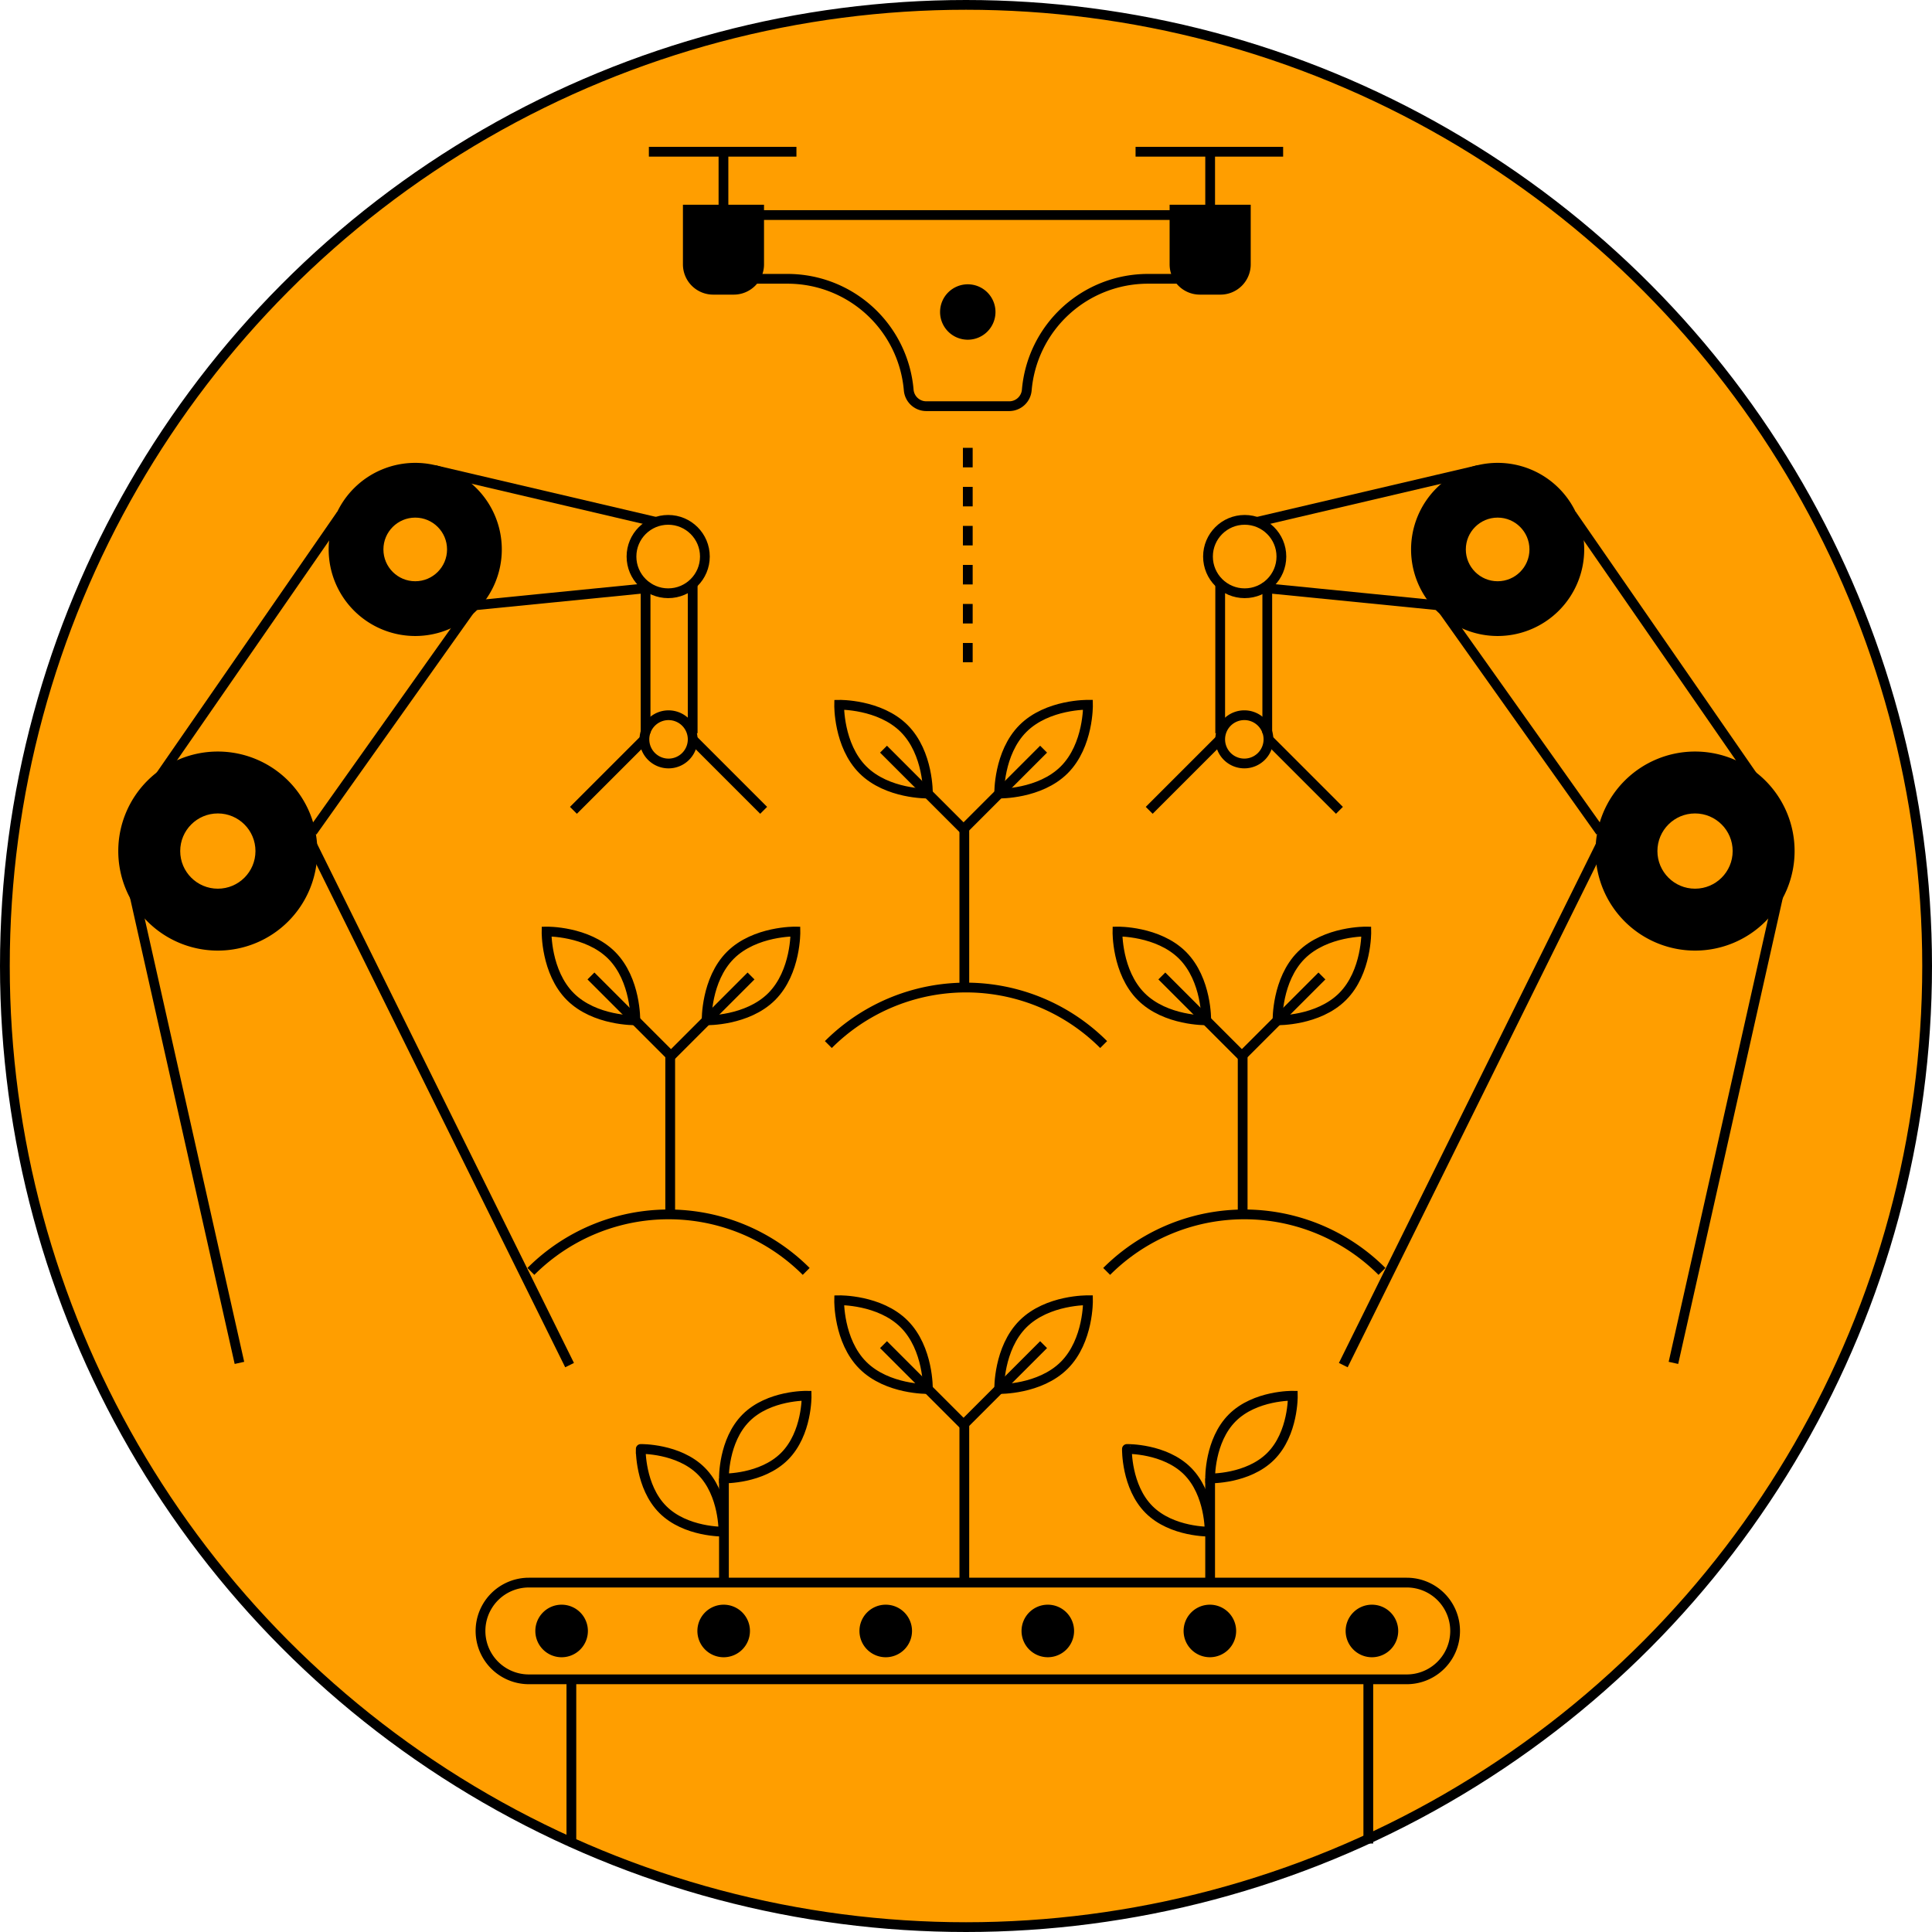 <svg id="_2_automation" data-name="2_automation" xmlns="http://www.w3.org/2000/svg" xmlns:xlink="http://www.w3.org/1999/xlink" width="198" height="198" viewBox="0 0 198 198">
  <defs>
    <clipPath id="clip-path">
      <rect id="Rectangle_647" data-name="Rectangle 647" width="198" height="198" fill="none"/>
    </clipPath>
  </defs>
  <g id="Group_844" data-name="Group 844" clip-path="url(#clip-path)">
    <path id="Path_16973" data-name="Path 16973" d="M197.5,99A98.5,98.5,0,1,1,99,.5,98.5,98.5,0,0,1,197.5,99" fill="#ff9e00"/>
    <circle id="Ellipse_314" data-name="Ellipse 314" cx="98.5" cy="98.5" r="98.5" transform="translate(0.5 0.5)" fill="none" stroke="#000" stroke-width="1"/>
    <line id="Line_1670" data-name="Line 1670" x2="43.388" transform="translate(77.489 22.04)" fill="#01f08c"/>
    <line id="Line_1671" data-name="Line 1671" x2="43.388" transform="translate(77.489 22.04)" fill="none" stroke="#000" stroke-width="1"/>
    <path id="Path_16974" data-name="Path 16974" d="M76.622,28.574h4.089a12.463,12.463,0,0,1,12.418,11.4,1.809,1.809,0,0,0,1.8,1.654h8.5a1.809,1.809,0,0,0,1.8-1.654,12.463,12.463,0,0,1,12.418-11.4h3.222" fill="none" stroke="#000" stroke-width="1"/>
    <path id="Path_16975" data-name="Path 16975" d="M102.021,31.975a2.839,2.839,0,1,1-2.838-2.838,2.838,2.838,0,0,1,2.838,2.838"/>
    <path id="Path_16976" data-name="Path 16976" d="M75.2,30.194h-2.11a3.1,3.1,0,0,1-3.1-3.1v-6.11H78.3v6.11a3.1,3.1,0,0,1-3.1,3.1"/>
    <line id="Line_1672" data-name="Line 1672" y1="8.211" transform="translate(74.144 15.553)" fill="none" stroke="#000" stroke-width="1"/>
    <line id="Line_1673" data-name="Line 1673" x2="15.123" transform="translate(66.499 15.552)" fill="none" stroke="#000" stroke-width="1"/>
    <path id="Path_16977" data-name="Path 16977" d="M125.077,30.194h-2.11a3.1,3.1,0,0,1-3.1-3.1v-6.11h8.312v6.11a3.1,3.1,0,0,1-3.1,3.1"/>
    <line id="Line_1674" data-name="Line 1674" y1="8.211" transform="translate(124.022 15.553)" fill="none" stroke="#000" stroke-width="1"/>
    <line id="Line_1675" data-name="Line 1675" x2="15.123" transform="translate(116.378 15.552)" fill="none" stroke="#000" stroke-width="1"/>
    <line id="Line_1676" data-name="Line 1676" y2="21.972" transform="translate(99.183 45.896)" fill="none" stroke="#000" stroke-width="1" stroke-dasharray="2 2"/>
    <line id="Line_1677" data-name="Line 1677" x1="10.736" y2="47.824" transform="translate(171.501 91.85)" fill="none" stroke="#000" stroke-width="1"/>
    <path id="Path_16978" data-name="Path 16978" d="M164.018,87.221a9.7,9.7,0,1,0,9.7-9.7,9.7,9.7,0,0,0-9.7,9.7"/>
    <path id="Path_16979" data-name="Path 16979" d="M164.018,87.221a9.7,9.7,0,1,0,9.7-9.7A9.7,9.7,0,0,0,164.018,87.221Z" fill="none" stroke="#000" stroke-width="1"/>
    <path id="Path_16980" data-name="Path 16980" d="M169.359,87.221a4.356,4.356,0,1,0,4.356-4.356,4.356,4.356,0,0,0-4.356,4.356" fill="#ff9e00"/>
    <circle id="Ellipse_315" data-name="Ellipse 315" cx="4.356" cy="4.356" r="4.356" transform="translate(169.359 82.865)" fill="none" stroke="#000" stroke-width="1"/>
    <path id="Path_16981" data-name="Path 16981" d="M145.113,56.308a8.372,8.372,0,1,0,8.372-8.372,8.373,8.373,0,0,0-8.372,8.372"/>
    <path id="Path_16982" data-name="Path 16982" d="M145.113,56.308a8.372,8.372,0,1,0,8.372-8.372A8.373,8.373,0,0,0,145.113,56.308Z" fill="none" stroke="#000" stroke-width="1"/>
    <path id="Path_16983" data-name="Path 16983" d="M149.724,56.308a3.761,3.761,0,1,0,3.761-3.761,3.761,3.761,0,0,0-3.761,3.761" fill="#ff9e00"/>
    <circle id="Ellipse_316" data-name="Ellipse 316" cx="3.761" cy="3.761" r="3.761" transform="translate(149.724 52.547)" fill="none" stroke="#000" stroke-width="1"/>
    <circle id="Ellipse_317" data-name="Ellipse 317" cx="3.761" cy="3.761" r="3.761" transform="translate(123.8 53.277)" fill="none" stroke="#000" stroke-width="1"/>
    <path id="Path_16984" data-name="Path 16984" d="M125.051,75.772a2.473,2.473,0,1,0,2.474-2.474A2.474,2.474,0,0,0,125.051,75.772Z" fill="none" stroke="#000" stroke-width="1"/>
    <line id="Line_1678" data-name="Line 1678" x1="18.548" y1="26.797" transform="translate(161.077 52.736)" fill="none" stroke="#000" stroke-width="1"/>
    <line id="Line_1679" data-name="Line 1679" x1="22.754" y2="5.331" transform="translate(128.773 48.166)" fill="none" stroke="#000" stroke-width="1"/>
    <line id="Line_1680" data-name="Line 1680" y1="15.325" transform="translate(125.051 59.821)" fill="none" stroke="#000" stroke-width="1"/>
    <path id="Path_16985" data-name="Path 16985" d="M147.376,62.034l-17.5-1.741V75.146" fill="none" stroke="#000" stroke-width="1"/>
    <line id="Line_1681" data-name="Line 1681" x1="16.093" y1="22.669" transform="translate(147.925 62.566)" fill="none" stroke="#000" stroke-width="1"/>
    <line id="Line_1682" data-name="Line 1682" x2="7.274" y2="7.274" transform="translate(129.998 75.772)" fill="none" stroke="#000" stroke-width="1"/>
    <line id="Line_1683" data-name="Line 1683" x1="7.274" y2="7.274" transform="translate(117.777 75.772)" fill="none" stroke="#000" stroke-width="1"/>
    <line id="Line_1684" data-name="Line 1684" x1="26.352" y2="53.258" transform="translate(137.666 86.645)" fill="#ff9e00"/>
    <line id="Line_1685" data-name="Line 1685" x1="26.352" y2="53.258" transform="translate(137.666 86.645)" fill="none" stroke="#000" stroke-width="1"/>
    <line id="Line_1686" data-name="Line 1686" y1="15.94" transform="translate(98.829 85.06)" fill="none" stroke="#000" stroke-width="1"/>
    <path id="Path_16986" data-name="Path 16986" d="M92.663,74.661c2.512,2.512,2.432,6.666,2.432,6.666s-4.153.08-6.666-2.432S86,72.229,86,72.229,90.151,72.149,92.663,74.661Z" fill="none" stroke="#000" stroke-width="1"/>
    <line id="Line_1687" data-name="Line 1687" x2="8.282" y2="8.282" transform="translate(90.547 76.778)" fill="none" stroke="#000" stroke-width="1"/>
    <path id="Path_16987" data-name="Path 16987" d="M104.835,74.661c-2.512,2.512-2.432,6.666-2.432,6.666s4.153.08,6.666-2.432,2.432-6.666,2.432-6.666S107.347,72.149,104.835,74.661Z" fill="none" stroke="#000" stroke-width="1"/>
    <line id="Line_1688" data-name="Line 1688" x1="8.282" y2="8.282" transform="translate(98.67 76.778)" fill="none" stroke="#000" stroke-width="1"/>
    <path id="Path_16988" data-name="Path 16988" d="M84.893,107.051a19.95,19.95,0,0,1,28.214,0" fill="#ff9e00"/>
    <path id="Path_16989" data-name="Path 16989" d="M84.893,107.051a19.95,19.95,0,0,1,28.214,0" fill="none" stroke="#000" stroke-width="1"/>
    <line id="Line_1689" data-name="Line 1689" y1="15.94" transform="translate(98.829 146.086)" fill="none" stroke="#000" stroke-width="1"/>
    <path id="Path_16990" data-name="Path 16990" d="M92.663,135.687c2.512,2.512,2.432,6.666,2.432,6.666s-4.153.08-6.666-2.432S86,133.255,86,133.255,90.151,133.175,92.663,135.687Z" fill="none" stroke="#000" stroke-width="1"/>
    <line id="Line_1690" data-name="Line 1690" x2="8.282" y2="8.282" transform="translate(90.547 137.804)" fill="none" stroke="#000" stroke-width="1"/>
    <path id="Path_16991" data-name="Path 16991" d="M104.835,135.687c-2.512,2.512-2.432,6.666-2.432,6.666s4.153.08,6.666-2.432,2.432-6.666,2.432-6.666S107.347,133.175,104.835,135.687Z" fill="none" stroke="#000" stroke-width="1"/>
    <line id="Line_1691" data-name="Line 1691" x1="8.282" y2="8.282" transform="translate(98.67 137.804)" fill="none" stroke="#000" stroke-width="1"/>
    <line id="Line_1692" data-name="Line 1692" y1="15.94" transform="translate(127.354 108.305)" fill="none" stroke="#000" stroke-width="1"/>
    <path id="Path_16992" data-name="Path 16992" d="M121.188,97.9c2.512,2.512,2.432,6.666,2.432,6.666s-4.153.08-6.666-2.432-2.432-6.666-2.432-6.666S118.676,95.393,121.188,97.9Z" fill="none" stroke="#000" stroke-width="1"/>
    <line id="Line_1693" data-name="Line 1693" x2="8.282" y2="8.282" transform="translate(119.071 100.022)" fill="none" stroke="#000" stroke-width="1"/>
    <path id="Path_16993" data-name="Path 16993" d="M133.359,97.9c-2.512,2.512-2.432,6.666-2.432,6.666s4.153.08,6.666-2.432,2.432-6.666,2.432-6.666S135.871,95.393,133.359,97.9Z" fill="none" stroke="#000" stroke-width="1"/>
    <line id="Line_1694" data-name="Line 1694" x1="8.282" y2="8.282" transform="translate(127.194 100.022)" fill="none" stroke="#000" stroke-width="1"/>
    <path id="Path_16994" data-name="Path 16994" d="M113.417,130.3a19.95,19.95,0,0,1,28.214,0" fill="#ff9e00"/>
    <path id="Path_16995" data-name="Path 16995" d="M113.417,130.3a19.95,19.95,0,0,1,28.214,0" fill="none" stroke="#000" stroke-width="1"/>
    <line id="Line_1695" data-name="Line 1695" x2="10.736" y2="47.824" transform="translate(13.802 91.85)" fill="none" stroke="#000" stroke-width="1"/>
    <path id="Path_16996" data-name="Path 16996" d="M32.021,87.221a9.7,9.7,0,1,1-9.7-9.7,9.7,9.7,0,0,1,9.7,9.7"/>
    <path id="Path_16997" data-name="Path 16997" d="M32.021,87.221a9.7,9.7,0,1,1-9.7-9.7A9.7,9.7,0,0,1,32.021,87.221Z" fill="none" stroke="#000" stroke-width="1"/>
    <path id="Path_16998" data-name="Path 16998" d="M26.681,87.221a4.356,4.356,0,1,1-4.356-4.356,4.356,4.356,0,0,1,4.356,4.356" fill="#ff9e00"/>
    <circle id="Ellipse_318" data-name="Ellipse 318" cx="4.356" cy="4.356" r="4.356" transform="translate(17.969 82.865)" fill="none" stroke="#000" stroke-width="1"/>
    <path id="Path_16999" data-name="Path 16999" d="M50.927,56.308a8.372,8.372,0,1,1-8.372-8.372,8.373,8.373,0,0,1,8.372,8.372"/>
    <path id="Path_17000" data-name="Path 17000" d="M50.927,56.308a8.372,8.372,0,1,1-8.372-8.372A8.373,8.373,0,0,1,50.927,56.308Z" fill="none" stroke="#000" stroke-width="1"/>
    <path id="Path_17001" data-name="Path 17001" d="M46.316,56.308a3.761,3.761,0,1,1-3.761-3.761,3.761,3.761,0,0,1,3.761,3.761" fill="#ff9e00"/>
    <circle id="Ellipse_319" data-name="Ellipse 319" cx="3.761" cy="3.761" r="3.761" transform="translate(38.794 52.547)" fill="none" stroke="#000" stroke-width="1"/>
    <circle id="Ellipse_320" data-name="Ellipse 320" cx="3.761" cy="3.761" r="3.761" transform="translate(64.718 53.277)" fill="none" stroke="#000" stroke-width="1"/>
    <path id="Path_17002" data-name="Path 17002" d="M70.989,75.772A2.473,2.473,0,1,1,68.515,73.3,2.474,2.474,0,0,1,70.989,75.772Z" fill="none" stroke="#000" stroke-width="1"/>
    <line id="Line_1696" data-name="Line 1696" y1="26.797" x2="18.548" transform="translate(16.415 52.736)" fill="none" stroke="#000" stroke-width="1"/>
    <line id="Line_1697" data-name="Line 1697" x2="22.754" y2="5.331" transform="translate(44.512 48.166)" fill="none" stroke="#000" stroke-width="1"/>
    <line id="Line_1698" data-name="Line 1698" y1="15.325" transform="translate(70.989 59.821)" fill="none" stroke="#000" stroke-width="1"/>
    <path id="Path_17003" data-name="Path 17003" d="M48.663,62.034l17.5-1.741V75.146" fill="none" stroke="#000" stroke-width="1"/>
    <line id="Line_1699" data-name="Line 1699" y1="22.669" x2="16.093" transform="translate(32.021 62.566)" fill="none" stroke="#000" stroke-width="1"/>
    <line id="Line_1700" data-name="Line 1700" x1="7.274" y2="7.274" transform="translate(58.768 75.772)" fill="none" stroke="#000" stroke-width="1"/>
    <line id="Line_1701" data-name="Line 1701" x2="7.274" y2="7.274" transform="translate(70.989 75.772)" fill="none" stroke="#000" stroke-width="1"/>
    <line id="Line_1702" data-name="Line 1702" x2="26.352" y2="53.258" transform="translate(32.021 86.645)" fill="#ff9e00"/>
    <line id="Line_1703" data-name="Line 1703" x2="26.352" y2="53.258" transform="translate(32.021 86.645)" fill="none" stroke="#000" stroke-width="1"/>
    <line id="Line_1704" data-name="Line 1704" y1="15.94" transform="translate(68.686 108.305)" fill="none" stroke="#000" stroke-width="1"/>
    <path id="Path_17004" data-name="Path 17004" d="M74.852,97.9c-2.512,2.512-2.432,6.666-2.432,6.666s4.153.08,6.666-2.432,2.432-6.666,2.432-6.666S77.364,95.393,74.852,97.9Z" fill="none" stroke="#000" stroke-width="1"/>
    <line id="Line_1705" data-name="Line 1705" x1="8.282" y2="8.282" transform="translate(68.687 100.022)" fill="none" stroke="#000" stroke-width="1"/>
    <path id="Path_17005" data-name="Path 17005" d="M62.681,97.9c2.511,2.512,2.431,6.666,2.431,6.666s-4.153.08-6.666-2.432-2.432-6.666-2.432-6.666S60.168,95.393,62.681,97.9Z" fill="none" stroke="#000" stroke-width="1"/>
    <line id="Line_1706" data-name="Line 1706" x2="8.282" y2="8.282" transform="translate(60.564 100.022)" fill="none" stroke="#000" stroke-width="1"/>
    <path id="Path_17006" data-name="Path 17006" d="M82.622,130.3a19.95,19.95,0,0,0-28.214,0" fill="#ff9e00"/>
    <path id="Path_17007" data-name="Path 17007" d="M82.622,130.3a19.95,19.95,0,0,0-28.214,0" fill="none" stroke="#000" stroke-width="1"/>
    <path id="Path_17008" data-name="Path 17008" d="M54.2,162.192h89.971a4.956,4.956,0,0,1,0,9.912H54.2a4.956,4.956,0,1,1,0-9.912Z" fill="none" stroke="#000" stroke-width="1"/>
    <path id="Path_17009" data-name="Path 17009" d="M60.25,167.148a2.693,2.693,0,1,1-2.693-2.692,2.693,2.693,0,0,1,2.693,2.692"/>
    <path id="Path_17010" data-name="Path 17010" d="M93.467,167.148a2.693,2.693,0,1,1-2.692-2.692,2.692,2.692,0,0,1,2.692,2.692"/>
    <path id="Path_17011" data-name="Path 17011" d="M76.858,167.148a2.693,2.693,0,1,1-2.692-2.692,2.692,2.692,0,0,1,2.692,2.692"/>
    <path id="Path_17012" data-name="Path 17012" d="M110.076,167.148a2.692,2.692,0,1,1-2.692-2.692,2.692,2.692,0,0,1,2.692,2.692"/>
    <path id="Path_17013" data-name="Path 17013" d="M126.685,167.148a2.692,2.692,0,1,1-2.692-2.692,2.692,2.692,0,0,1,2.692,2.692"/>
    <path id="Path_17014" data-name="Path 17014" d="M143.294,167.148a2.693,2.693,0,1,1-2.692-2.692,2.692,2.692,0,0,1,2.692,2.692"/>
    <line id="Line_1707" data-name="Line 1707" y2="10.909" transform="translate(124.02 151.516)" fill="none" stroke="#000" stroke-width="1"/>
    <path id="Path_17015" data-name="Path 17015" d="M130.229,149.251c-2.34,2.34-6.209,2.265-6.209,2.265s-.074-3.868,2.266-6.208,6.208-2.266,6.208-2.266S132.569,146.911,130.229,149.251Z" fill="none" stroke="#000" stroke-width="1"/>
    <path id="Path_17016" data-name="Path 17016" d="M117.757,154.705c2.34,2.34,6.209,2.265,6.209,2.265s.074-3.868-2.266-6.208-6.208-2.266-6.208-2.266S115.417,152.365,117.757,154.705Z" fill="none" stroke="#000" stroke-width="1"/>
    <path id="Path_17017" data-name="Path 17017" d="M80.4,149.251c-2.34,2.34-6.209,2.265-6.209,2.265s-.074-3.868,2.266-6.208,6.208-2.266,6.208-2.266S82.742,146.911,80.4,149.251Z" fill="none" stroke="#000" stroke-width="1"/>
    <path id="Path_17018" data-name="Path 17018" d="M67.93,154.705c2.34,2.34,6.209,2.265,6.209,2.265s.074-3.868-2.266-6.208-6.208-2.266-6.208-2.266S65.59,152.365,67.93,154.705Z" fill="none" stroke="#000" stroke-width="1"/>
    <line id="Line_1708" data-name="Line 1708" y2="10.909" transform="translate(74.193 151.516)" fill="none" stroke="#000" stroke-width="1"/>
    <line id="Line_1709" data-name="Line 1709" y2="17.293" transform="translate(58.557 171.639)" fill="#ff9e00"/>
    <line id="Line_1710" data-name="Line 1710" y2="17.293" transform="translate(58.557 171.639)" fill="none" stroke="#000" stroke-width="1"/>
    <line id="Line_1711" data-name="Line 1711" y2="17.293" transform="translate(140.23 171.639)" fill="#ff9e00"/>
    <line id="Line_1712" data-name="Line 1712" y2="17.293" transform="translate(140.23 171.639)" fill="none" stroke="#000" stroke-width="1"/>
  </g>
</svg>
